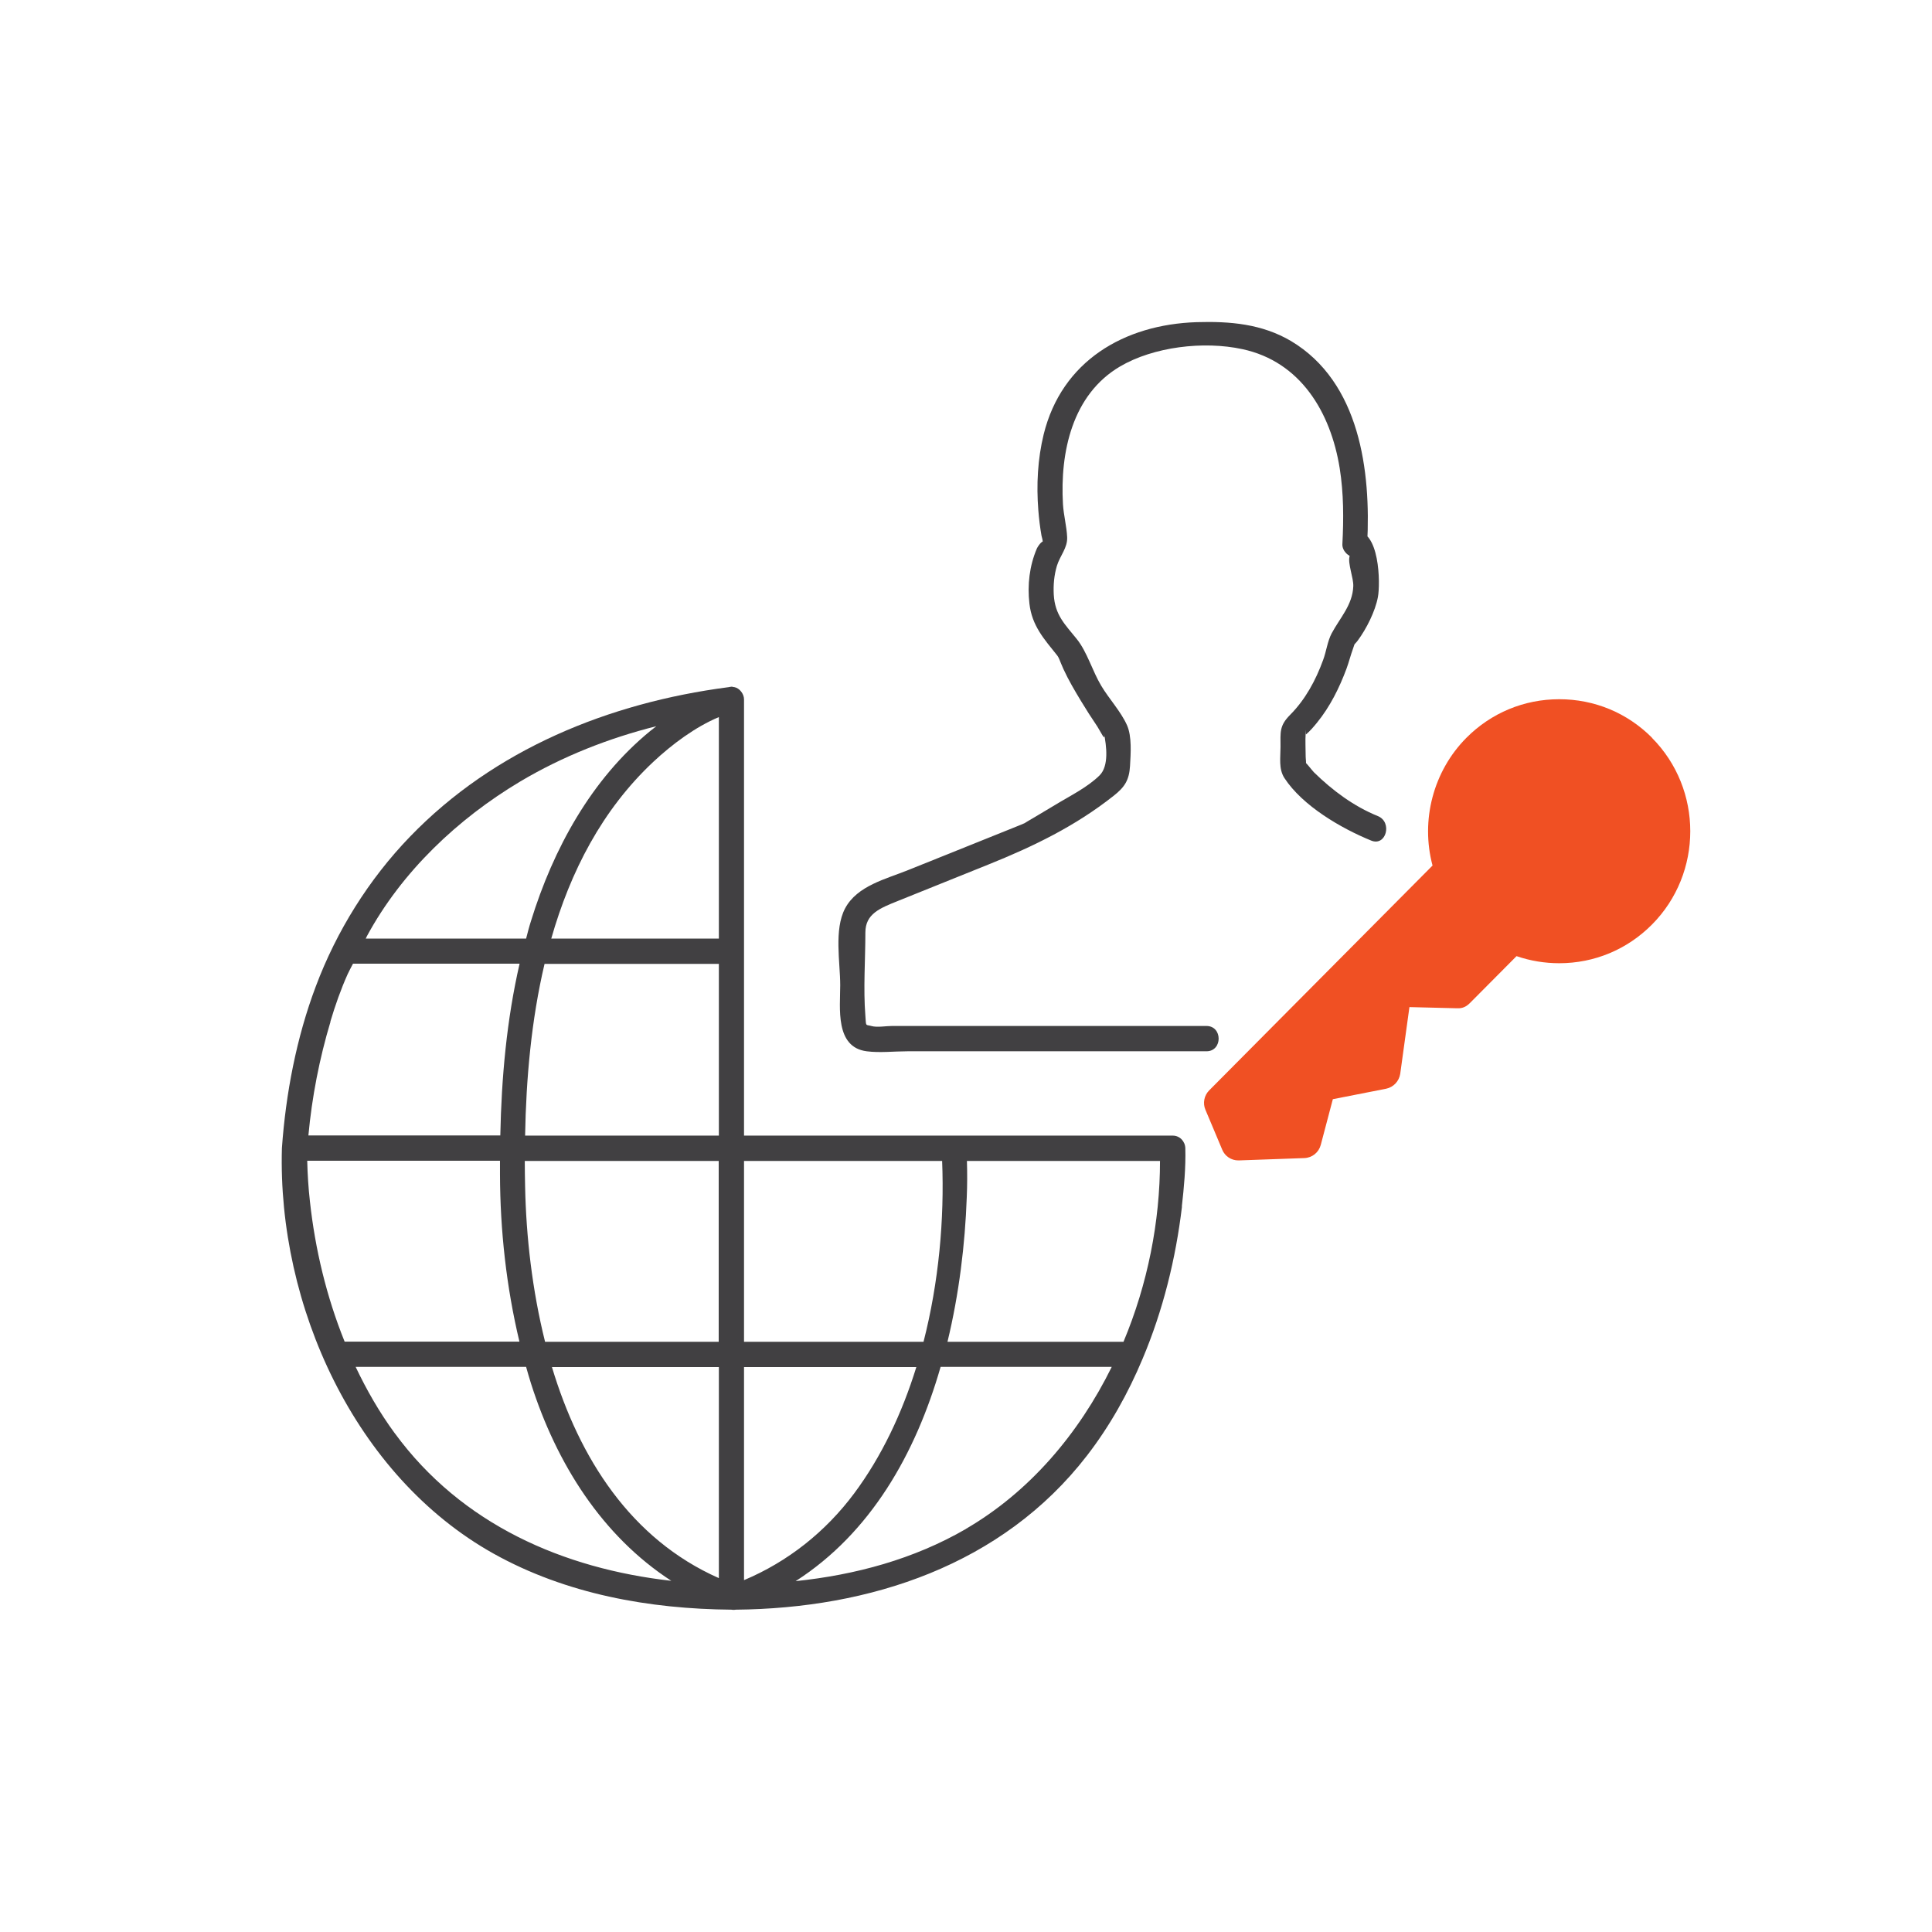 <svg width="48" height="48" viewBox="0 0 48 48" fill="none" xmlns="http://www.w3.org/2000/svg">
<g clip-path="url(#clip0_2586_10033)">
<path d="M41.046 18.331C40.43 17.711 39.614 17.372 38.739 17.372C37.865 17.372 37.049 17.711 36.432 18.331C35.608 19.161 35.291 20.381 35.591 21.504L31.61 25.511L30.041 27.091C29.916 27.217 29.878 27.41 29.949 27.573L30.161 28.076L30.365 28.562C30.432 28.726 30.59 28.83 30.765 28.83C30.769 28.83 30.777 28.83 30.782 28.83L32.41 28.772C32.601 28.763 32.764 28.633 32.814 28.445L33.114 27.309L34.438 27.049C34.621 27.011 34.758 26.865 34.788 26.68L35.017 25.021L36.199 25.05C36.337 25.058 36.432 25.008 36.52 24.92L37.678 23.755C38.019 23.872 38.377 23.931 38.739 23.931C39.61 23.931 40.426 23.591 41.042 22.971C42.312 21.693 42.312 19.61 41.042 18.331H41.046Z" fill="#F05023"/>
<path d="M29.97 25.49H22.158C22.008 25.49 21.791 25.532 21.645 25.49C21.5 25.448 21.52 25.519 21.5 25.238C21.446 24.559 21.5 23.851 21.5 23.168C21.5 22.703 21.862 22.564 22.308 22.384C23.057 22.082 23.807 21.781 24.556 21.479C25.672 21.03 26.713 20.528 27.671 19.769C27.942 19.555 28.054 19.383 28.075 19.031C28.092 18.73 28.125 18.298 28 18.017C27.846 17.673 27.55 17.359 27.359 17.036C27.142 16.676 27.009 16.194 26.751 15.875C26.459 15.511 26.209 15.284 26.18 14.769C26.168 14.526 26.189 14.291 26.259 14.056C26.338 13.801 26.526 13.612 26.513 13.344C26.501 13.076 26.426 12.803 26.409 12.527C26.334 11.236 26.638 9.806 27.825 9.106C28.658 8.616 29.903 8.465 30.869 8.675C32.31 8.985 33.059 10.238 33.284 11.63C33.384 12.254 33.384 12.891 33.351 13.52C33.343 13.679 33.501 13.851 33.663 13.834C33.684 13.834 33.555 13.826 33.551 13.805C33.518 13.604 33.526 13.838 33.53 13.822C33.48 13.998 33.63 14.358 33.622 14.563C33.605 15.029 33.293 15.347 33.084 15.737C32.98 15.934 32.951 16.19 32.872 16.399C32.689 16.902 32.431 17.38 32.052 17.761C31.781 18.034 31.814 18.189 31.814 18.558C31.814 18.822 31.764 19.102 31.91 19.329C32.364 20.025 33.326 20.582 34.067 20.884C34.438 21.035 34.6 20.427 34.234 20.276C33.634 20.033 33.105 19.639 32.643 19.186C32.597 19.14 32.422 18.901 32.368 18.897C32.377 18.897 32.381 19.174 32.439 19.023C32.46 18.964 32.439 18.86 32.439 18.797C32.439 18.604 32.426 18.407 32.439 18.214C32.452 18.021 32.439 18.256 32.447 18.247C32.547 18.164 32.635 18.059 32.718 17.958C33.043 17.56 33.276 17.091 33.455 16.609C33.513 16.45 33.555 16.282 33.613 16.123C33.68 15.934 33.617 16.064 33.734 15.913C33.947 15.624 34.167 15.192 34.234 14.832C34.296 14.513 34.284 13.134 33.655 13.201L33.967 13.516C34.063 11.697 33.784 9.496 32.077 8.474C31.352 8.046 30.557 7.979 29.728 8.004C27.929 8.063 26.38 8.968 25.93 10.791C25.78 11.403 25.747 12.049 25.797 12.677C25.814 12.891 25.839 13.101 25.876 13.31C25.885 13.356 25.91 13.419 25.905 13.47C25.905 13.482 25.918 13.499 25.914 13.511C25.939 13.373 25.801 13.541 25.76 13.629C25.576 14.06 25.522 14.534 25.576 14.999C25.639 15.548 25.939 15.875 26.264 16.282C26.318 16.353 26.326 16.412 26.422 16.625C26.547 16.898 26.701 17.158 26.855 17.413C26.984 17.627 27.121 17.841 27.263 18.05C27.338 18.164 27.484 18.482 27.425 18.206C27.492 18.532 27.554 19.027 27.321 19.262C27.017 19.564 26.567 19.782 26.205 20.004C26.039 20.104 25.868 20.205 25.701 20.305C25.647 20.335 25.414 20.473 25.46 20.452C25.539 20.414 25.377 20.486 25.356 20.494C25.231 20.544 25.106 20.595 24.981 20.645C24.173 20.968 23.369 21.295 22.562 21.617C22.016 21.839 21.296 22.003 20.996 22.569C20.717 23.097 20.875 23.91 20.875 24.476C20.875 25.041 20.742 26.018 21.533 26.119C21.858 26.161 22.212 26.119 22.541 26.119H29.974C30.378 26.119 30.378 25.49 29.974 25.49H29.97Z" fill="#414042"/>
<path d="M29.362 29.979C29.416 29.501 29.462 29.011 29.449 28.529C29.445 28.357 29.312 28.214 29.137 28.214H18.485V17.376C18.485 17.242 18.377 17.095 18.239 17.07C18.231 17.07 18.218 17.07 18.21 17.066C18.198 17.066 18.185 17.057 18.172 17.061C18.148 17.061 18.122 17.07 18.093 17.074C18.093 17.074 18.093 17.074 18.089 17.074C15.137 17.46 12.284 18.612 10.186 20.787C9.165 21.844 8.362 23.13 7.845 24.509C7.366 25.779 7.1 27.171 7.004 28.524C6.892 32.431 8.811 36.672 12.264 38.6C14.067 39.606 16.132 39.975 18.177 39.992C18.193 39.992 18.21 40 18.227 39.996C18.243 39.996 18.26 39.996 18.277 39.992C21.608 39.962 24.902 38.889 27.005 36.165C27.575 35.427 28.029 34.614 28.387 33.759C28.895 32.556 29.212 31.27 29.366 29.975L29.362 29.979ZM28.82 28.843C28.82 30.352 28.512 31.907 27.913 33.336H23.54C23.828 32.146 23.977 30.918 24.019 29.744C24.032 29.442 24.032 29.145 24.023 28.843H28.816H28.82ZM23.407 28.843C23.465 30.297 23.324 31.856 22.945 33.336H18.485V28.843H23.407ZM13.046 29.476C13.042 29.266 13.038 29.057 13.038 28.843H17.856V33.336H13.542C13.221 32.049 13.071 30.716 13.046 29.476ZM17.86 23.319H13.696C14.171 21.655 14.958 20.121 16.232 18.927C16.698 18.491 17.277 18.059 17.86 17.816V23.319ZM16.844 23.948H17.86V28.214H13.046C13.071 26.806 13.2 25.343 13.529 23.948H16.844ZM16.99 33.965H17.86V39.208C15.67 38.24 14.391 36.224 13.713 33.965H16.99ZM18.485 33.965H22.766C22.412 35.109 21.904 36.186 21.221 37.104C20.509 38.059 19.572 38.801 18.485 39.258V33.965ZM12.93 19.413C13.983 18.788 15.124 18.34 16.307 18.042C16.257 18.08 16.207 18.122 16.157 18.16C14.691 19.358 13.746 21.089 13.192 22.883C13.146 23.026 13.109 23.172 13.071 23.319H9.086C9.086 23.319 9.107 23.281 9.115 23.26C9.982 21.655 11.377 20.339 12.93 19.413ZM8.208 25.381C8.328 24.979 8.466 24.585 8.637 24.203C8.678 24.115 8.724 24.031 8.77 23.943H12.909C12.588 25.339 12.459 26.777 12.43 28.21H7.662C7.75 27.255 7.937 26.295 8.212 25.381H8.208ZM7.633 28.839H12.422C12.422 28.952 12.422 29.065 12.422 29.178C12.426 30.566 12.58 31.974 12.905 33.332H8.562C8.112 32.217 7.829 31.035 7.7 29.849C7.662 29.514 7.641 29.178 7.633 28.839ZM9.807 35.608C9.428 35.092 9.111 34.539 8.836 33.96H13.071C13.109 34.099 13.15 34.233 13.192 34.371C13.829 36.37 14.962 38.16 16.678 39.275C14 38.973 11.472 37.879 9.811 35.612L9.807 35.608ZM24.002 37.984C22.703 38.738 21.25 39.128 19.767 39.283C21.629 38.089 22.749 36.119 23.369 33.96H27.621C26.801 35.624 25.576 37.066 23.998 37.984H24.002Z" fill="#414042"/>
</g>
<defs>
<clipPath id="clip0_2586_10033">
<rect width="35" height="32" fill="white" transform="translate(7 8)"/>
</clipPath>
</defs>
</svg>
